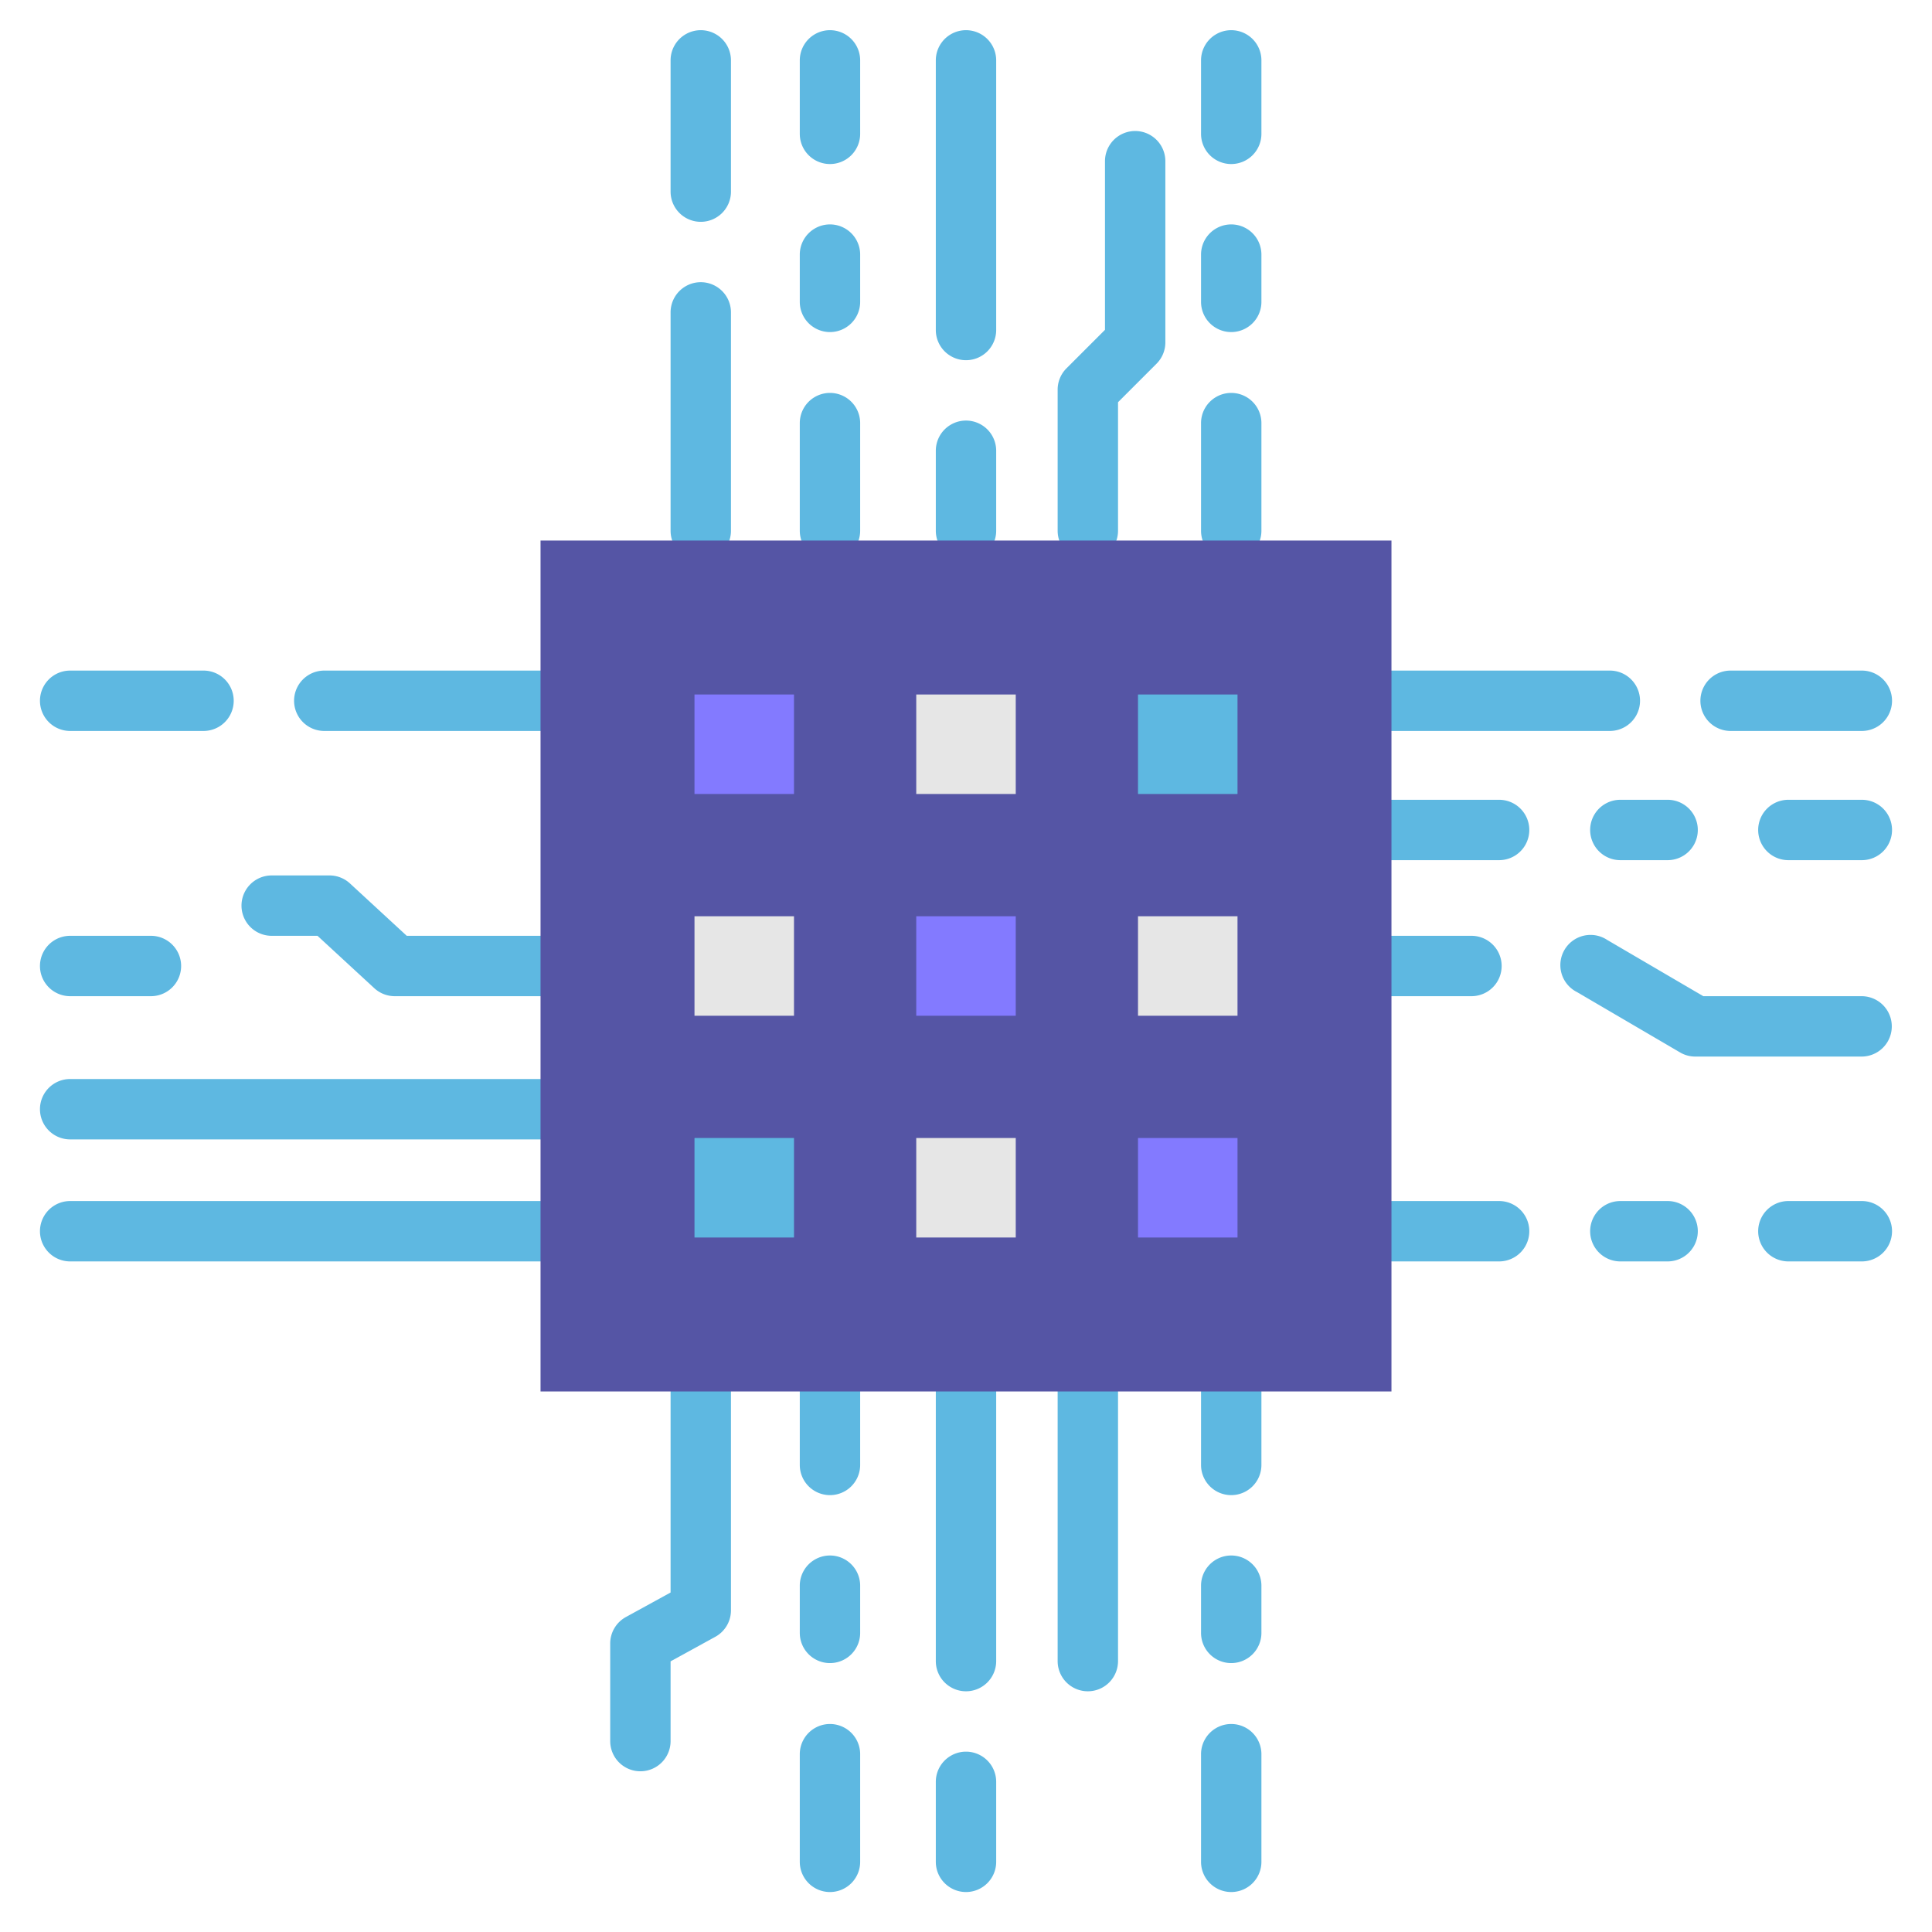 <?xml version="1.0"?>
<svg xmlns="http://www.w3.org/2000/svg" viewBox="0 0 32 32" width="512" height="512"><title>a</title><g id="_07_Microchip" data-name="07 Microchip"><path d="M18.018,9.291a.5.5,0,0,1-.5-.5V6.455a.5.5,0,0,1,.146-.354l.638-.638V2.67a.5.5,0,0,1,1,0v3a.5.5,0,0,1-.146.354l-.638.638V8.791A.5.5,0,0,1,18.018,9.291Z" style="fill:#5eb8e1"/><path d="M8.953,12.107H5.371a.5.5,0,0,1,0-1H8.953a.5.5,0,0,1,0,1Z" style="fill:#5eb8e1"/><path d="M3.371,12.107H1.162a.5.5,0,1,1,0-1H3.371a.5.5,0,1,1,0,1Z" style="fill:#5eb8e1"/><path d="M8.953,16.5H6.539a.5.5,0,0,1-.339-.132L5.259,15.5H4.5a.5.5,0,0,1,0-1h.958a.5.5,0,0,1,.338.132l.941.868H8.953a.5.5,0,0,1,0,1Z" style="fill:#5eb8e1"/><path d="M2.5,16.5H1.162a.5.5,0,1,1,0-1H2.5a.5.5,0,0,1,0,1Z" style="fill:#5eb8e1"/><path d="M8.953,20.893H1.162a.5.5,0,1,1,0-1H8.953a.5.5,0,0,1,0,1Z" style="fill:#5eb8e1"/><path d="M30.838,12.107H28.664a.5.5,0,0,1,0-1h2.174a.5.5,0,0,1,0,1Z" style="fill:#5eb8e1"/><path d="M26.664,12.107H23.047a.5.5,0,1,1,0-1h3.617a.5.5,0,0,1,0,1Z" style="fill:#5eb8e1"/><path d="M30.838,17.5H28.08a.494.494,0,0,1-.252-.068l-1.708-1a.5.5,0,1,1,.5-.864l1.592.932h2.622a.5.5,0,0,1,0,1Z" style="fill:#5eb8e1"/><path d="M24.372,16.5H23.047a.5.5,0,1,1,0-1h1.325a.5.5,0,0,1,0,1Z" style="fill:#5eb8e1"/><path d="M24.83,20.893H23.047a.5.5,0,1,1,0-1H24.83a.5.5,0,0,1,0,1Z" style="fill:#5eb8e1"/><path d="M27.621,20.893h-.783a.5.5,0,0,1,0-1h.783a.5.5,0,0,1,0,1Z" style="fill:#5eb8e1"/><path d="M30.838,20.893H29.621a.5.5,0,1,1,0-1h1.217a.5.5,0,0,1,0,1Z" style="fill:#5eb8e1"/><path d="M24.83,14.247H23.047a.5.5,0,1,1,0-1H24.83a.5.5,0,0,1,0,1Z" style="fill:#5eb8e1"/><path d="M27.621,14.247h-.783a.5.5,0,0,1,0-1h.783a.5.5,0,0,1,0,1Z" style="fill:#5eb8e1"/><path d="M30.838,14.247H29.621a.5.5,0,1,1,0-1h1.217a.5.5,0,0,1,0,1Z" style="fill:#5eb8e1"/><path d="M11.607,3.674a.5.5,0,0,1-.5-.5V1a.5.5,0,0,1,1,0V3.174A.5.5,0,0,1,11.607,3.674Z" style="fill:#5eb8e1"/><path d="M11.607,9.291a.5.5,0,0,1-.5-.5V5.174a.5.5,0,1,1,1,0V8.791A.5.5,0,0,1,11.607,9.291Z" style="fill:#5eb8e1"/><path d="M16,5.966a.5.5,0,0,1-.5-.5V1a.5.5,0,0,1,1,0V5.466A.5.5,0,0,1,16,5.966Z" style="fill:#5eb8e1"/><path d="M16,9.291a.5.5,0,0,1-.5-.5V7.466a.5.5,0,0,1,1,0V8.791A.5.5,0,0,1,16,9.291Z" style="fill:#5eb8e1"/><path d="M20.393,9.291a.5.5,0,0,1-.5-.5V7.008a.5.5,0,1,1,1,0V8.791A.5.5,0,0,1,20.393,9.291Z" style="fill:#5eb8e1"/><path d="M20.393,5.5a.5.5,0,0,1-.5-.5V4.217a.5.5,0,1,1,1,0V5A.5.5,0,0,1,20.393,5.5Z" style="fill:#5eb8e1"/><path d="M20.393,2.717a.5.5,0,0,1-.5-.5V1a.5.5,0,0,1,1,0V2.217A.5.5,0,0,1,20.393,2.717Z" style="fill:#5eb8e1"/><path d="M13.747,9.291a.5.5,0,0,1-.5-.5V7.008a.5.5,0,1,1,1,0V8.791A.5.5,0,0,1,13.747,9.291Z" style="fill:#5eb8e1"/><path d="M13.747,5.5a.5.5,0,0,1-.5-.5V4.217a.5.5,0,0,1,1,0V5A.5.5,0,0,1,13.747,5.5Z" style="fill:#5eb8e1"/><path d="M13.747,2.717a.5.5,0,0,1-.5-.5V1a.5.5,0,0,1,1,0V2.217A.5.5,0,0,1,13.747,2.717Z" style="fill:#5eb8e1"/><path d="M16,28.013a.5.5,0,0,1-.5-.5V23.047a.5.5,0,1,1,1,0v4.466A.5.5,0,0,1,16,28.013Z" style="fill:#5eb8e1"/><path d="M18.018,28.013a.5.5,0,0,1-.5-.5V23.047a.5.5,0,1,1,1,0v4.466A.5.5,0,0,1,18.018,28.013Z" style="fill:#5eb8e1"/><path d="M16,31.338a.5.5,0,0,1-.5-.5V29.513a.5.5,0,0,1,1,0v1.325A.5.5,0,0,1,16,31.338Z" style="fill:#5eb8e1"/><path d="M20.393,31.338a.5.5,0,0,1-.5-.5V29.055a.5.5,0,0,1,1,0v1.783A.5.5,0,0,1,20.393,31.338Z" style="fill:#5eb8e1"/><path d="M20.393,27.546a.5.5,0,0,1-.5-.5v-.782a.5.5,0,1,1,1,0v.782A.5.5,0,0,1,20.393,27.546Z" style="fill:#5eb8e1"/><path d="M20.393,24.764a.5.5,0,0,1-.5-.5V23.047a.5.5,0,1,1,1,0v1.217A.5.5,0,0,1,20.393,24.764Z" style="fill:#5eb8e1"/><path d="M13.747,31.338a.5.5,0,0,1-.5-.5V29.055a.5.5,0,0,1,1,0v1.783A.5.5,0,0,1,13.747,31.338Z" style="fill:#5eb8e1"/><path d="M13.747,27.546a.5.5,0,0,1-.5-.5v-.782a.5.5,0,1,1,1,0v.782A.5.5,0,0,1,13.747,27.546Z" style="fill:#5eb8e1"/><path d="M13.747,24.764a.5.5,0,0,1-.5-.5V23.047a.5.5,0,1,1,1,0v1.217A.5.5,0,0,1,13.747,24.764Z" style="fill:#5eb8e1"/><path d="M10.607,29.338a.5.5,0,0,1-.5-.5V27.221a.5.5,0,0,1,.26-.438l.74-.406v-3.33a.5.5,0,1,1,1,0v3.626a.5.5,0,0,1-.26.438l-.74.406v1.321A.5.5,0,0,1,10.607,29.338Z" style="fill:#5eb8e1"/><path d="M8.953,18.872H1.162a.5.5,0,1,1,0-1H8.953a.5.5,0,0,1,0,1Z" style="fill:#5eb8e1"/><rect x="8.953" y="8.953" width="14.094" height="14.094" style="fill:#5555a5"/><rect x="11.503" y="11.503" width="1.648" height="1.648" style="fill:#837aff"/><rect x="15.176" y="11.503" width="1.648" height="1.648" style="fill:#e6e6e6"/><rect x="18.849" y="11.503" width="1.648" height="1.648" style="fill:#5eb8e1"/><rect x="11.503" y="15.176" width="1.648" height="1.648" style="fill:#e6e6e6"/><rect x="15.176" y="15.176" width="1.648" height="1.648" style="fill:#837aff"/><rect x="18.849" y="15.176" width="1.648" height="1.648" style="fill:#e6e6e6"/><rect x="11.503" y="18.849" width="1.648" height="1.648" style="fill:#5eb8e1"/><rect x="15.176" y="18.849" width="1.648" height="1.648" style="fill:#e6e6e6"/><rect x="18.849" y="18.849" width="1.648" height="1.648" style="fill:#837aff"/></g></svg>
